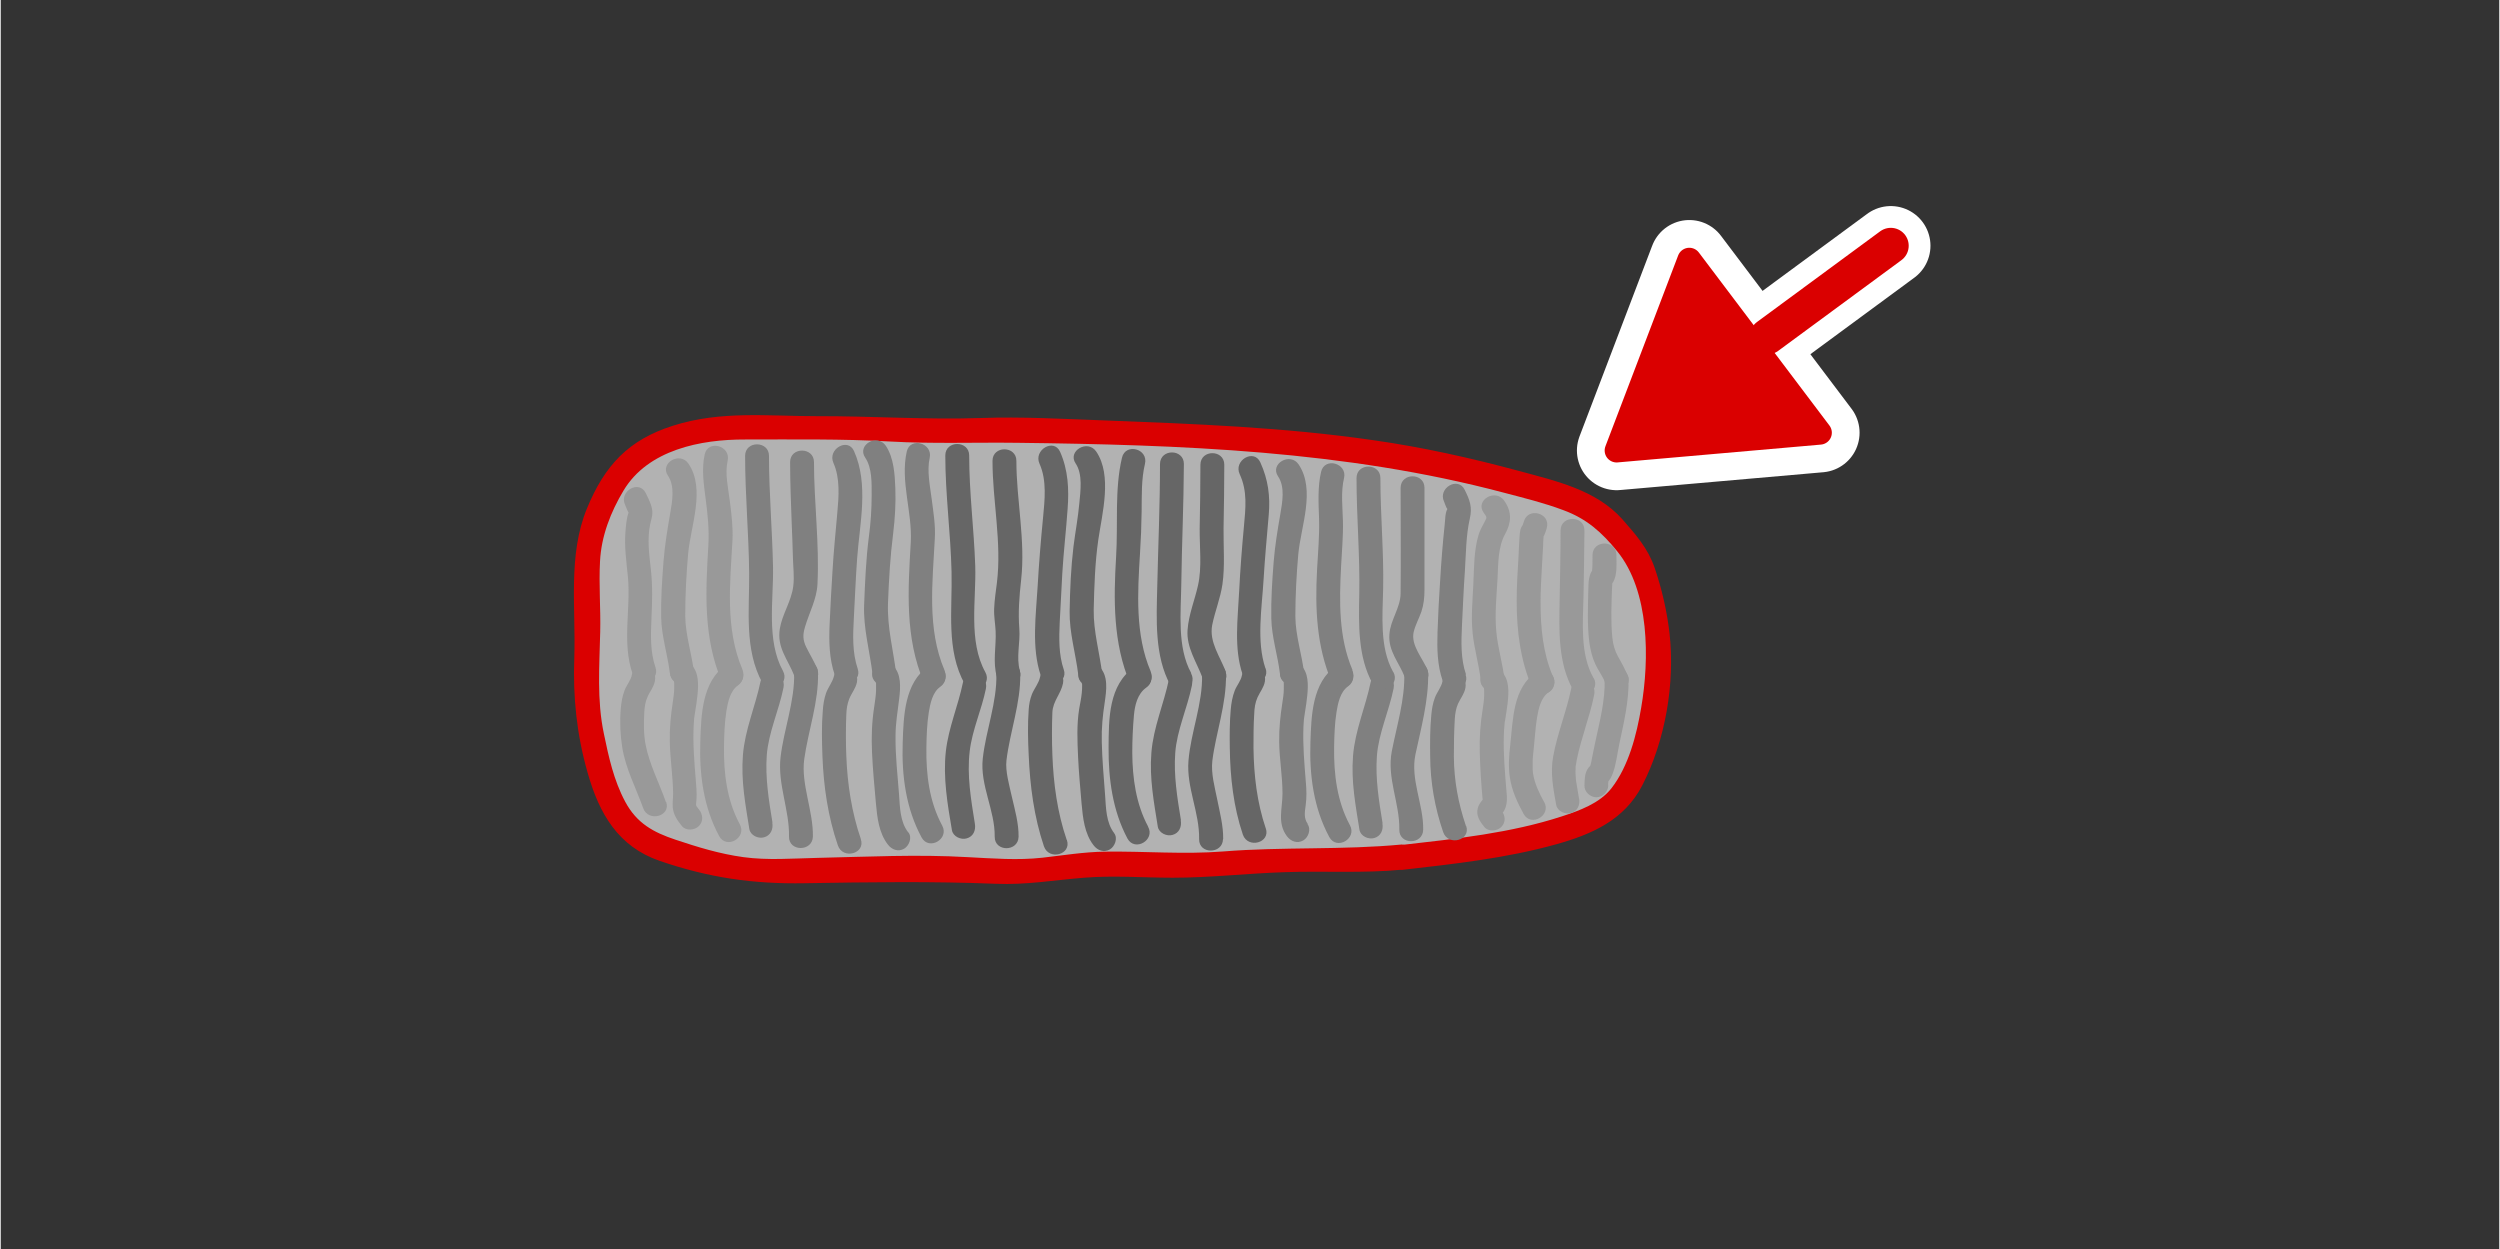 <svg width="136.12" height="68.03" xmlns="http://www.w3.org/2000/svg" viewBox="0 0 136.04 68.03">
  <rect x="0" y="0" width="136.04" height="68.03" fill="#333333" stroke="none"/>
  <defs>
    <style>
      .cls-1 {
        fill: #999;
      }

      .cls-2 {
        fill: #666;
      }

      .cls-3 {
        fill: #b2b2b2;
      }

      .cls-4, .cls-5, .cls-6 {
        fill: #da0000;
      }

      .cls-7 {
        fill: gray;
      }

      .cls-5, .cls-8 {
        stroke: #fff;
        stroke-width: 4.32px;
      }

      .cls-5, .cls-8, .cls-9, .cls-6 {
        stroke-linecap: round;
        stroke-linejoin: round;
      }

      .cls-8, .cls-9 {
        fill: none;
      }

      .cls-9 {
        stroke-width: 1.95px;
      }

      .cls-9, .cls-6 {
        stroke: #da0000;
      }

      .cls-10 {
        fill: #fef4d1;
        opacity: 0;
      }

      .cls-6 {
        stroke-width: 1.3px;
      }
    </style>
  </defs>
  <g id="Ebene_5" data-name="Ebene 5">
    <rect class="cls-10" width="136.04" height="68.03"/>
  </g>
  <g id="Ebene_3" data-name="Ebene 3">
    <g>
      <g>
        <path class="cls-3" d="m76.3,46.66c-1.29.14-5.37.08-6.66.15-3.61.18-2.23.3-5.86.3-2.62,0-3.97-.23-6.6.22-1.93.33-4.56-.06-6.52-.06-3.28,0-5.99.15-9.28.15-1.71,0-4.2-.81-5.83-1.39s-2.45-2.29-2.95-4.13c-1.12-4.08-.65-4.55-.65-8.78,0-1.64-.21-3.09.35-4.62.59-1.61,1.55-3.53,3.04-4.16,1.16-.49,2.84-1.02,4.06-1.08,1.71-.09,4.2.14,5.92.04,2.57-.14,5.02.31,7.6.14,2-.13,6.94.11,8.94.17,4.88.14,6.62.18,10.95.75,4.04.53,6.08.94,10.05,2.03,1.34.37,3.84,1,4.8,2.2.76.96,1.35,1.34,1.7,2.48.37,1.22.89,3.01.86,4.57-.05,2.65-.5,5.29-1.89,7.51s-6.85,2.93-12.04,3.51Z"/>
        <path class="cls-4" d="m76.3,45.98c-3.23.31-6.5.12-9.74.38-2.15.17-4.3-.02-6.45.01-1.15.02-2.26.2-3.39.33-1.35.15-2.71.04-4.06-.03-2.74-.16-5.48-.02-8.21.04-1.32.03-2.7.14-4.01-.04s-2.5-.55-3.7-.95-2.11-.89-2.74-2.07-.9-2.45-1.16-3.7c-.39-1.85-.24-3.67-.2-5.55.03-1.28-.08-2.56-.01-3.84.07-1.38.58-2.68,1.28-3.85,1.33-2.22,4.2-2.79,6.62-2.78,2.62,0,5.28-.04,7.9.11,2.32.13,4.62.04,6.94.07,8.89.11,17.82.42,26.45,2.71,1.1.29,2.21.56,3.27.96,1.27.47,2.08,1.2,2.92,2.23,1.78,2.18,1.76,5.9,1.31,8.52-.25,1.48-.68,3.18-1.62,4.39-.64.82-1.75,1.22-2.7,1.53-2.79.91-5.77,1.22-8.67,1.55-.86.1-.87,1.46,0,1.36,2.8-.32,5.64-.63,8.36-1.39,1.97-.55,3.72-1.33,4.69-3.21,1.26-2.45,1.79-5.57,1.48-8.3-.14-1.2-.42-2.41-.81-3.55-.36-1.05-1.03-1.81-1.75-2.63-1.44-1.62-3.66-2.1-5.68-2.65-2.6-.7-5.2-1.28-7.87-1.66-4.89-.71-9.75-.89-14.68-1.08-2.23-.08-4.47-.21-6.7-.13-2.98.1-5.97-.11-8.95-.1-2.67,0-5.22-.31-7.82.52-2.42.77-3.71,2.15-4.68,4.5-1.05,2.55-.6,5.42-.69,8.11-.08,2.18.13,4.2.73,6.3.63,2.22,1.66,4,3.91,4.78,2.68.92,5.08,1.27,7.91,1.22,3.48-.06,6.92-.11,10.4.03,1.65.07,3.17-.2,4.8-.33s3.22,0,4.83,0c2.02,0,4.01-.23,6.03-.3,2.16-.08,4.34.07,6.49-.14.87-.08.87-1.45,0-1.36Z"/>
      </g>
      <path class="cls-1" d="m87.52,42.78c0-.09,0-.18.02-.27-.01.1-.01,0,0-.04.07-.1-.18.22-.08.14.16-.13.25-.33.32-.52.18-.5.24-1.07.35-1.59.24-1.14.53-2.34.5-3.51-.02-.83-1.32-.84-1.3,0,.03,1.12-.25,2.21-.49,3.32-.05.26-.11.51-.16.77-.03.12-.05.25-.07.37-.02.08-.04.16-.06.24-.02.12.02-.02,0,0-.08.11.11-.11,0,0-.06.06-.12.13-.16.2-.15.25-.15.59-.16.87-.02.35.31.65.65.65.36,0,.63-.3.65-.65h0Z"/>
      <path class="cls-1" d="m85.93,43.46c-.04-.26-.09-.53-.13-.79-.02-.09-.03-.19-.04-.28-.02-.12.01.15,0-.04,0-.04,0-.08-.01-.11-.01-.15-.01-.3,0-.45,0-.04,0-.07.01-.11,0-.1-.02.1,0,0,.02-.1.03-.2.05-.3.24-1.2.71-2.35.95-3.55.07-.34-.1-.7-.45-.8-.32-.09-.73.11-.8.45-.25,1.25-.75,2.43-.98,3.69-.17.91,0,1.75.16,2.65.06.35.49.54.8.45.37-.1.51-.45.45-.8h0Z"/>
      <path class="cls-1" d="m84.04,43.68c-.27-.49-.52-1-.61-1.57,0-.04-.02-.14-.02-.24,0-.11,0-.23,0-.34,0-.26.03-.52.06-.78.06-.56.09-1.13.18-1.69.08-.47.21-1.08.63-1.37.29-.2.42-.57.23-.89-.17-.28-.6-.43-.89-.23-1.3.9-1.27,2.58-1.43,3.99-.07.59-.11,1.18-.02,1.77.1.71.41,1.37.75,1.99.4.73,1.52.08,1.12-.65h0Z"/>
      <path class="cls-1" d="m81.71,44.12c-.06-.07-.06-.21-.04.06.02.15-.06.19-.06.29,0-.09.18-.21.23-.3.21-.36.18-.74.14-1.14-.08-.99-.17-1.97-.14-2.96,0-.21.02-.42.04-.63.01-.12,0,.06,0-.04,0-.06.02-.12.03-.18.05-.32.1-.63.14-.95.06-.56.11-1.31-.36-1.72-.62-.55-1.54.36-.92.92.08.07,0,0-.02-.04-.02-.08.02.09.02.1-.01-.09,0,.13,0,.13,0,.06,0,.11,0,.17,0,.29-.05.57-.09.85-.12.75-.17,1.49-.15,2.26.02.86.08,1.79.16,2.62,0-.02.03-.06-.04.03-.1.13-.19.25-.23.42-.1.4.12.73.36,1.02.22.27.69.23.92,0,.27-.27.22-.64,0-.92h0Z"/>
      <path class="cls-7" d="m79.78,44.98c-.42-1.24-.65-2.47-.66-3.78,0-.68.01-1.37.05-2.05.02-.29.06-.57.18-.84.14-.3.34-.53.4-.86s-.09-.7-.45-.8c-.31-.09-.73.11-.8.45-.06.31-.3.59-.41.88-.12.31-.17.64-.2.97-.07.74-.07,1.5-.06,2.24.01,1.41.25,2.78.71,4.12.27.78,1.52.45,1.25-.34h0Z"/>
      <path class="cls-1" d="m88.6,36.83c-.15-.38-.34-.73-.54-1.08-.18-.32-.27-.65-.31-1.02-.09-.88-.05-1.79-.02-2.67,0-.11.02-.23.02-.34,0-.13-.05.09,0,.01,0-.02,0-.04.02-.06,0-.01-.11.22-.11.2,0-.04.11-.13.13-.17.24-.41.18-1.03.18-1.48,0-.83-1.29-.84-1.3,0,0,.31,0,.62-.03.93.02-.19.01-.07,0-.03-.02.05-.04.05.01-.02,0,0,.13-.19.08-.14-.29.32-.28.78-.29,1.19-.02.92-.06,1.86.05,2.77.06.45.15.85.34,1.26.16.34.4.64.53,1,.12.33.44.55.8.45.31-.09.58-.47.45-.8h0Z"/>
      <path class="cls-1" d="m86.72,36.91c-.74-1.32-.57-3.02-.54-4.48.02-1.18.04-2.36.05-3.55,0-.83-1.29-.84-1.3,0,0,1.26-.03,2.52-.05,3.78-.03,1.63-.1,3.43.73,4.9.41.73,1.53.07,1.12-.65h0Z"/>
      <path class="cls-1" d="m84.51,36.82c-.54-1.26-.67-2.65-.67-4.01,0-.68.04-1.37.08-2.05.02-.35.04-.71.06-1.06,0-.14.01-.29.02-.43,0-.06,0-.11,0-.17.02-.19-.04-.07-.18.36l-.63.17c.62.17.86-.41.99-.89.22-.81-1.03-1.15-1.25-.34-.09.33-.14.21.13.05l.33-.09c.16.03.21.03.15.02-.22-.06-.47,0-.63.17-.18.18-.19.39-.21.62-.03.38-.04.75-.06,1.13-.05.81-.1,1.62-.1,2.43,0,1.63.2,3.23.85,4.74.14.32.61.39.89.23.33-.19.37-.57.23-.89h0Z"/>
      <path class="cls-1" d="m81.88,37.02c-.1-.89-.37-1.75-.45-2.64-.09-.96.02-1.96.07-2.92.04-.79.02-1.67.41-2.38.35-.64.38-1.21-.05-1.82-.47-.68-1.6-.03-1.12.65.17.25.2.24.07.47-.13.25-.27.49-.35.76-.25.83-.24,1.81-.28,2.68s-.13,1.77-.04,2.64.34,1.7.44,2.56c.04.35.27.64.65.65.32,0,.69-.3.65-.65h0Z"/>
      <path class="cls-7" d="m79.78,36.72c-.29-.85-.26-1.75-.22-2.64.05-1,.09-1.99.16-2.99.06-.93.06-1.95.27-2.86.14-.62,0-1-.28-1.56-.36-.75-1.48-.09-1.12.65.05.11.1.31.18.4.06.06.04-.07.01-.03-.14.22-.13.63-.16.88-.11,1.03-.19,2.06-.25,3.09-.06.92-.11,1.84-.14,2.76s-.01,1.8.28,2.65c.27.79,1.52.45,1.25-.34h0Z"/>
      <path class="cls-7" d="m77.45,45.17c.02-1.38-.71-2.73-.42-4.1s.72-2.93.69-4.4c-.02-.83-1.32-.84-1.3,0,.04,1.42-.41,2.85-.68,4.24-.28,1.46.44,2.82.41,4.27-.01.83,1.28.83,1.3,0h0Z"/>
      <path class="cls-7" d="m75.24,44.83c-.2-1.22-.4-2.44-.31-3.67s.66-2.44.91-3.68c.17-.81-1.08-1.16-1.25-.34-.28,1.36-.85,2.62-.96,4.02s.14,2.69.35,4.02c.06.35.49.54.8.45.37-.1.51-.45.45-.8h0Z"/>
      <path class="cls-7" d="m73.46,44.93c-.7-1.3-.88-2.77-.86-4.23.01-.64.03-1.3.13-1.93.08-.48.2-1.1.63-1.4.68-.48.03-1.6-.65-1.12-1.31.92-1.35,2.71-1.4,4.16-.06,1.79.17,3.58,1.03,5.17.4.73,1.52.08,1.12-.65h0Z"/>
      <path class="cls-7" d="m71.17,44.87c-.23-.32-.17-.64-.12-1.01.06-.44.05-.84.01-1.28-.08-1-.17-2-.13-3.01.02-.39.02-.42.08-.77.05-.31.1-.63.13-.95.05-.54.08-1.24-.36-1.63-.62-.55-1.54.36-.92.92.06.05.02.04,0,0-.04-.11,0,.05,0,.03-.01.07.01.25,0,.35,0,.25-.04.51-.08.76-.11.71-.18,1.39-.17,2.11.01.94.18,1.88.18,2.82,0,.82-.3,1.59.24,2.32.21.28.56.42.89.23.28-.16.44-.61.23-.89h0Z"/>
      <path class="cls-2" d="m68.88,45.11c-.48-1.42-.65-2.89-.67-4.38,0-.62,0-1.24.04-1.86.01-.31.05-.61.18-.9s.34-.53.4-.86c.15-.82-1.1-1.17-1.25-.34-.05.29-.28.55-.39.83-.13.34-.19.69-.22,1.05-.06.68-.06,1.38-.05,2.07.02,1.6.2,3.21.71,4.72.27.79,1.52.45,1.25-.34h0Z"/>
      <path class="cls-7" d="m77.69,36.5c-.25-.65-.92-1.35-.76-2.08.09-.39.29-.74.42-1.11.13-.39.17-.78.17-1.19,0-1.85,0-3.71,0-5.56,0-.83-1.29-.84-1.3,0,0,1.92.02,3.84,0,5.76-.01.78-.56,1.44-.61,2.22-.07.91.52,1.52.83,2.31s1.55.43,1.25-.34h0Z"/>
      <path class="cls-7" d="m75.81,36.58c-.74-1.34-.57-3.06-.54-4.53.04-2.01-.15-4.01-.15-6.02,0-.83-1.3-.84-1.3,0,0,2.11.19,4.21.15,6.31-.03,1.64-.09,3.41.73,4.89.4.73,1.53.08,1.12-.65h0Z"/>
      <path class="cls-7" d="m73.6,36.48c-.76-1.78-.72-3.75-.62-5.65.04-.82.12-1.63.1-2.45-.02-.77-.12-1.59.06-2.35.19-.81-1.06-1.16-1.25-.34s-.14,1.7-.11,2.54c.03.94-.06,1.87-.11,2.81-.11,2.09-.03,4.15.8,6.1.33.77,1.44.11,1.12-.65h0Z"/>
      <path class="cls-7" d="m70.97,36.68c-.12-1.04-.47-2.06-.48-3.11,0-1.13.06-2.28.16-3.4.14-1.51.95-3.49.02-4.88-.46-.69-1.59-.04-1.12.65.39.58.23,1.41.12,2.06-.15.86-.29,1.71-.36,2.58-.08,1.02-.15,2.07-.13,3.09s.35,2,.47,3.01c.1.82,1.4.83,1.3,0h0Z"/>
      <path class="cls-2" d="m68.86,36.39c-.5-1.49-.19-3.3-.1-4.84.07-1.17.18-2.34.28-3.51.09-1.02-.03-1.93-.46-2.87-.35-.76-1.47-.1-1.12.65.43.93.32,1.85.23,2.84-.11,1.17-.2,2.35-.26,3.53-.07,1.49-.3,3.1.19,4.54.27.79,1.52.45,1.25-.34h0Z"/>
      <path class="cls-2" d="m66.56,45.69c.01-.72-.18-1.44-.32-2.14s-.35-1.43-.27-2.13c.18-1.47.78-3.11.74-4.69-.02-.83-1.32-.84-1.3,0,.04,1.59-.61,3.12-.74,4.69-.12,1.45.61,2.83.58,4.27-.02.83,1.28.83,1.3,0h0Z"/>
      <path class="cls-2" d="m64.26,44.66c-.2-1.22-.4-2.44-.31-3.67s.66-2.44.91-3.68c.17-.81-1.08-1.16-1.25-.34-.28,1.36-.85,2.62-.96,4.02s.14,2.69.35,4.02c.06.35.49.54.8.45.37-.1.51-.45.45-.8h0Z"/>
      <path class="cls-2" d="m62.47,45c-.66-1.23-.85-2.64-.86-4.01,0-.68.03-1.36.09-2.04.05-.55.19-1.17.67-1.51.68-.47.03-1.6-.65-1.12-1.41.98-1.39,2.83-1.4,4.39-.01,1.7.22,3.43,1.03,4.95.4.73,1.52.08,1.12-.65h0Z"/>
      <path class="cls-2" d="m60.63,45.37c-.45-.58-.45-1.38-.5-2.08-.07-.96-.16-1.92-.18-2.89-.02-.78.05-1.43.16-2.16.09-.63.22-1.47-.31-1.95-.62-.56-1.54.35-.92.92-.06-.05,0-.01,0,.07,0,.16,0,.31-.02.46-.03.29-.09.57-.14.85-.14.87-.1,1.76-.06,2.63s.12,1.69.19,2.54c.07.77.16,1.63.65,2.26.21.28.56.42.89.23.27-.16.45-.61.23-.89h0Z"/>
      <path class="cls-2" d="m58.04,45.73c-.51-1.49-.72-3.05-.78-4.62-.03-.78-.03-1.56,0-2.33.03-.61.47-1.01.58-1.58.16-.82-1.09-1.16-1.25-.34-.06.32-.31.62-.44.93-.11.28-.16.55-.18.85-.06.82-.04,1.65,0,2.47.07,1.68.29,3.37.83,4.97.27.79,1.52.45,1.25-.34h0Z"/>
      <path class="cls-2" d="m66.7,36.57c-.31-.83-.91-1.61-.74-2.53.15-.75.45-1.47.56-2.23.14-.99.05-2.04.06-3.04.02-1.16.04-2.32.04-3.47,0-.83-1.29-.84-1.3,0,0,1.16-.02,2.32-.04,3.47-.01,1,.13,2.12-.09,3.1-.18.81-.51,1.59-.57,2.43-.07.96.5,1.76.82,2.62.29.77,1.55.44,1.25-.34h0Z"/>
      <path class="cls-2" d="m64.82,36.65c-.78-1.41-.56-3.32-.54-4.88.03-2.17.13-4.34.14-6.51,0-.83-1.29-.84-1.3,0,0,2.23-.1,4.46-.15,6.69-.04,1.75-.16,3.77.72,5.36.4.73,1.52.08,1.12-.65h0Z"/>
      <path class="cls-2" d="m62.61,36.55c-.85-1.99-.71-4.29-.58-6.4.05-.77.08-1.54.09-2.31.01-.85-.02-1.75.18-2.58s-1.06-1.16-1.25-.34c-.41,1.72-.21,3.63-.32,5.39-.14,2.33-.17,4.71.76,6.9.33.77,1.44.11,1.12-.65h0Z"/>
      <path class="cls-2" d="m59.98,36.75c-.14-1.19-.49-2.36-.47-3.56.03-1.26.07-2.54.25-3.8.21-1.43.77-3.5-.11-4.8-.46-.69-1.59-.04-1.12.65.39.58.26,1.49.2,2.14-.07.79-.22,1.58-.32,2.37-.14,1.17-.19,2.36-.21,3.53s.33,2.31.47,3.46c.1.82,1.39.83,1.3,0h0Z"/>
      <path class="cls-2" d="m57.88,36.46c-.28-.82-.26-1.72-.22-2.58s.09-1.77.14-2.66c.07-1.18.21-2.35.29-3.52.08-1.06.03-2.11-.41-3.1-.34-.76-1.46-.1-1.12.65.41.91.28,2,.19,2.96-.12,1.22-.22,2.45-.29,3.68-.09,1.59-.35,3.36.17,4.9.27.79,1.52.45,1.25-.34h0Z"/>
      <path class="cls-2" d="m55.42,45.56c.01-.72-.2-1.46-.36-2.15-.14-.63-.37-1.42-.3-2.01.19-1.57.78-3.11.75-4.71-.02-.83-1.32-.84-1.3,0,.04,1.56-.57,3.07-.74,4.61-.16,1.45.67,2.82.65,4.26-.01.83,1.28.83,1.3,0h0Z"/>
      <path class="cls-2" d="m53.04,44.85c-.21-1.31-.44-2.63-.28-3.96.14-1.17.65-2.25.88-3.39.17-.81-1.08-1.16-1.25-.34-.26,1.27-.78,2.44-.93,3.74-.16,1.44.09,2.88.33,4.3.06.35.49.54.8.45.37-.1.51-.45.45-.8h0Z"/>
      <path class="cls-7" d="m51.26,44.95c-.7-1.3-.88-2.77-.86-4.23.01-.64.03-1.3.13-1.93.08-.48.2-1.1.63-1.4.68-.48.03-1.6-.65-1.12-1.31.92-1.35,2.71-1.4,4.16-.06,1.79.17,3.58,1.03,5.17.4.73,1.52.08,1.12-.65h0Z"/>
      <path class="cls-7" d="m49.41,45.32c-.45-.58-.45-1.38-.5-2.08-.08-1.04-.2-2.08-.19-3.13,0-.78.11-1.29.2-2.08.07-.58.13-1.36-.35-1.79-.62-.56-1.54.36-.92.92.11.1-.01-.15-.02-.05,0,.03.03.08.03.11,0,.12,0,.26,0,.39-.01.29-.06.58-.1.87-.13.83-.16,1.65-.12,2.49.04.92.13,1.83.21,2.75.07.77.16,1.63.65,2.26.21.28.56.42.89.23.27-.16.45-.61.23-.89h0Z"/>
      <path class="cls-7" d="m46.83,45.68c-.5-1.46-.73-2.98-.79-4.52-.03-.75-.03-1.51,0-2.26.01-.29.05-.57.16-.85.13-.32.35-.56.42-.91.16-.82-1.09-1.16-1.25-.34-.07.33-.33.63-.44.96-.1.3-.15.61-.17.93-.07.82-.05,1.65-.02,2.47.06,1.65.3,3.3.84,4.87.27.79,1.52.45,1.25-.34h0Z"/>
      <path class="cls-2" d="m55.49,36.52c-.21-.73.03-1.54-.03-2.29-.07-.92,0-1.75.1-2.67.24-2.14-.26-4.32-.26-6.47,0-.83-1.3-.84-1.3,0,0,2.2.51,4.44.24,6.64-.06.47-.13.93-.15,1.4-.02.42.06.82.08,1.23.04.83-.17,1.69.07,2.5s1.49.46,1.25-.34h0Z"/>
      <path class="cls-2" d="m53.61,36.6c-.94-1.7-.49-3.93-.55-5.79-.07-2.01-.33-4.01-.33-6.01,0-.83-1.3-.84-1.3,0,0,2.12.29,4.22.34,6.33s-.31,4.26.72,6.12c.4.73,1.52.08,1.12-.65h0Z"/>
      <path class="cls-7" d="m51.39,36.5c-.97-2.27-.65-4.81-.53-7.2.04-.71-.08-1.42-.17-2.12s-.27-1.55-.11-2.25c.18-.81-1.07-1.16-1.25-.34-.36,1.61.31,3.3.22,4.93-.15,2.6-.33,5.19.72,7.65.33.77,1.44.11,1.12-.65h0Z"/>
      <path class="cls-7" d="m48.76,36.71c-.16-1.32-.5-2.54-.45-3.88.05-1.27.12-2.52.28-3.78.1-.81.15-1.64.12-2.46-.03-.76-.08-1.66-.52-2.32-.47-.69-1.59-.04-1.12.65.38.56.35,1.4.35,2.05,0,.75-.05,1.5-.15,2.24-.16,1.24-.21,2.48-.26,3.73s.3,2.49.46,3.77c.1.82,1.4.83,1.3,0h0Z"/>
      <path class="cls-7" d="m46.66,36.41c-.3-.89-.26-1.83-.21-2.76.06-1.08.1-2.17.18-3.25.14-1.91.64-4.02-.17-5.84-.34-.76-1.46-.1-1.12.65.37.83.29,1.83.21,2.71-.09,1.05-.2,2.09-.26,3.14-.06.98-.12,1.97-.16,2.96-.04.92-.02,1.86.28,2.73.26.79,1.52.45,1.25-.34h0Z"/>
      <path class="cls-7" d="m44.22,45.56c.03-1.39-.66-2.89-.47-4.23.22-1.57.79-3.1.75-4.71-.02-.83-1.32-.84-1.3,0,.04,1.57-.56,3.07-.74,4.61-.17,1.46.49,2.87.46,4.32-.02.83,1.28.83,1.3,0h0Z"/>
      <path class="cls-7" d="m42.02,44.79c-.2-1.22-.4-2.44-.31-3.67s.66-2.44.91-3.68c.17-.81-1.08-1.16-1.25-.34-.28,1.36-.85,2.62-.96,4.02s.14,2.69.35,4.02c.06.35.49.54.8.45.37-.1.51-.45.45-.8h0Z"/>
      <path class="cls-1" d="m40.24,44.88c-.7-1.3-.88-2.77-.86-4.23.01-.64.03-1.3.13-1.93.08-.48.2-1.1.63-1.4.68-.48.03-1.6-.65-1.12-1.31.92-1.35,2.71-1.4,4.16-.06,1.79.17,3.58,1.03,5.17.4.73,1.52.08,1.12-.65h0Z"/>
      <path class="cls-1" d="m37.99,44.04c-.18-.22-.13-.19-.11-.48.03-.38-.01-.76-.04-1.14-.08-.97-.16-1.95-.11-2.93.02-.38.02-.38.08-.74.05-.31.1-.63.13-.94.05-.53.08-1.24-.36-1.63-.62-.55-1.54.36-.92.92.07.06,0,.01-.01-.03-.02-.07.02.12.02.11,0-.07,0,.05,0,.06,0,.07,0,.14,0,.21,0,.27-.04.53-.08.8-.11.72-.18,1.42-.16,2.16.02.94.17,1.87.18,2.8,0,.25-.04.5-.02.75.04.41.25.71.5,1.02.22.27.69.23.92,0,.27-.27.22-.64,0-.92h0Z"/>
      <path class="cls-1" d="m36.22,43.68c-.36-1.04-.9-2.05-1.11-3.14-.11-.57-.1-1.17-.07-1.76.02-.28.05-.56.17-.82.13-.31.35-.55.41-.89s-.09-.7-.45-.8c-.31-.09-.74.11-.8.45-.05.3-.29.58-.4.86-.13.33-.18.67-.21,1.01-.06.7-.03,1.41.08,2.1.18,1.15.75,2.22,1.14,3.31.27.78,1.53.45,1.25-.34h0Z"/>
      <path class="cls-7" d="m44.47,36.45c-.17-.43-.41-.8-.61-1.21s-.19-.69-.07-1.1c.23-.79.64-1.51.68-2.34.11-2.2-.19-4.44-.19-6.64,0-.83-1.3-.84-1.3,0,0,1.14.05,2.28.09,3.43.02.56.05,1.12.06,1.68s.09,1.13.02,1.66c-.1.8-.6,1.51-.73,2.3-.17,1.04.44,1.67.79,2.57.3.77,1.56.43,1.25-.34h0Z"/>
      <path class="cls-7" d="m42.59,36.53c-.91-1.66-.51-3.83-.54-5.64-.04-2.02-.22-4.04-.22-6.07,0-.83-1.3-.84-1.3,0,0,2.13.2,4.25.22,6.38.02,1.98-.28,4.16.72,5.98.4.73,1.52.08,1.12-.65h0Z"/>
      <path class="cls-1" d="m40.38,36.44c-.94-2.2-.67-4.67-.54-6.99.04-.73-.05-1.43-.14-2.15s-.28-1.52-.12-2.22c.18-.81-1.07-1.16-1.25-.34s-.05,1.62.05,2.41c.11.85.2,1.66.15,2.52-.15,2.53-.29,5.05.73,7.43.33.77,1.44.11,1.12-.65h0Z"/>
      <path class="cls-1" d="m37.75,36.64c-.12-1.04-.47-2.06-.48-3.11,0-1.13.06-2.28.16-3.4.14-1.51.95-3.49.02-4.88-.46-.69-1.59-.04-1.12.65.39.58.23,1.41.12,2.06-.15.86-.29,1.71-.36,2.58-.08,1.02-.15,2.07-.13,3.09s.35,2,.47,3.01c.1.82,1.4.83,1.3,0h0Z"/>
      <path class="cls-1" d="m35.65,36.34c-.29-.85-.26-1.75-.22-2.64s.07-1.78-.03-2.68c-.09-.81-.21-1.67-.04-2.48.05-.22.13-.44.12-.67-.02-.36-.21-.71-.36-1.02-.36-.75-1.48-.1-1.12.65.06.13.11.3.19.42.02.03,0-.02,0-.02-.12.31-.14.67-.17.99-.08.86.05,1.69.13,2.54.16,1.74-.33,3.55.25,5.25.27.78,1.52.45,1.25-.34h0Z"/>
      <g>
        <line class="cls-8" x1="102.91" y1="13.38" x2="96.2" y2="18.32"/>
        <polygon class="cls-5" points="91.94 14.14 87.98 24.53 99.05 23.56 91.94 14.14"/>
      </g>
      <g>
        <line class="cls-9" x1="102.91" y1="13.38" x2="96.2" y2="18.32"/>
        <polygon class="cls-6" points="91.94 14.14 87.98 24.53 99.05 23.56 91.94 14.14"/>
      </g>
    </g>
  </g>
</svg>
